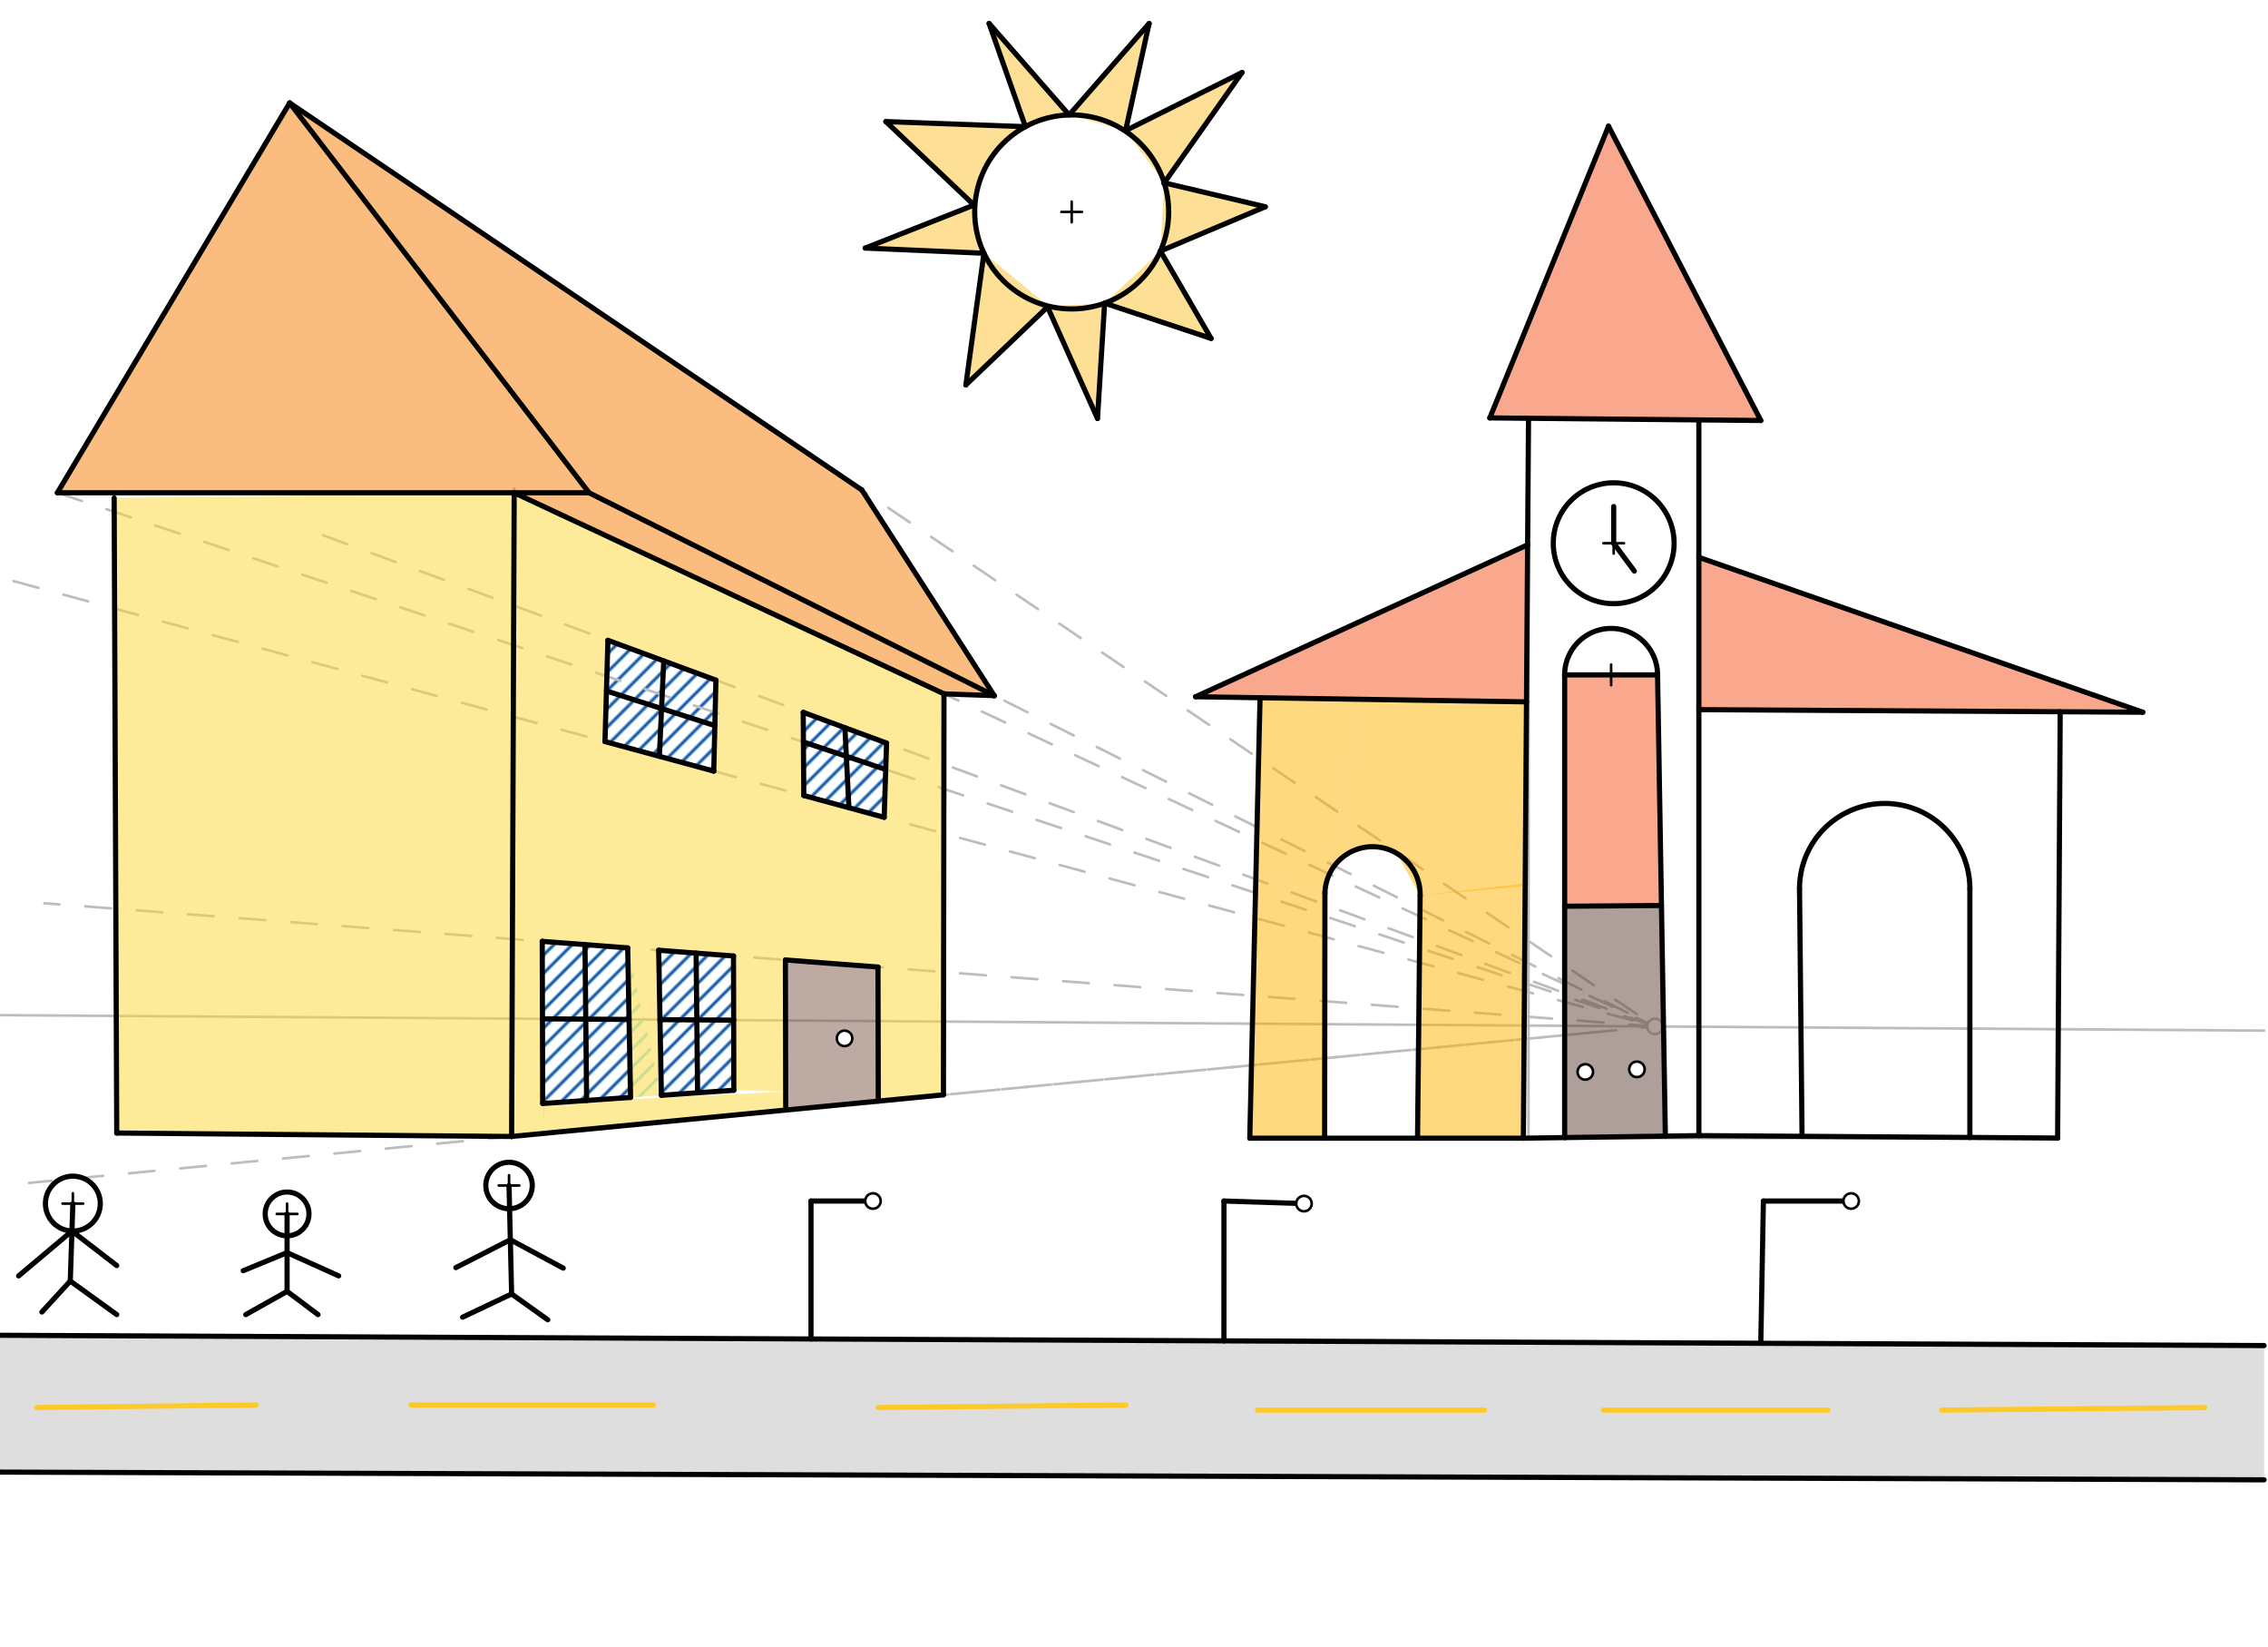 <svg xmlns="http://www.w3.org/2000/svg" class="svg--1it" height="100%" preserveAspectRatio="xMidYMid meet" viewBox="0 0 878.74 637.795" width="100%"><defs><marker id="marker-arrow" markerHeight="16" markerUnits="userSpaceOnUse" markerWidth="24" orient="auto-start-reverse" refX="24" refY="4" viewBox="0 0 24 8"><path d="M 0 0 L 24 4 L 0 8 z" stroke="inherit"></path></marker></defs><g class="aux-layer--1FB"><g class="element--2qn"><defs><pattern height="5" id="fill_212_dgz68x__pattern-stripes" patternTransform="rotate(-45)" patternUnits="userSpaceOnUse" width="5"><rect fill="#80DEEA" height="1" transform="translate(0,0)" width="5"></rect></pattern></defs><g fill="url(#fill_212_dgz68x__pattern-stripes)"><path d="M 235.542 248.027 L 277.385 263.454 L 276.552 298.684 L 234.399 287.25 L 235.542 248.027 Z" stroke="none"></path></g></g><g class="element--2qn"><defs><pattern height="5" id="fill_217_9fjxk__pattern-stripes" patternTransform="rotate(-45)" patternUnits="userSpaceOnUse" width="5"><rect fill="#80DEEA" height="1" transform="translate(0,0)" width="5"></rect></pattern></defs><g fill="url(#fill_217_9fjxk__pattern-stripes)"><path d="M 311.211 275.926 L 343.508 287.833 L 342.577 316.593 L 311.427 308.144 L 311.211 275.926 Z" stroke="none"></path></g></g><g class="element--2qn"><defs><pattern height="5" id="fill_222_e5q0ls__pattern-stripes" patternTransform="rotate(-45)" patternUnits="userSpaceOnUse" width="5"><rect fill="#80DEEA" height="1" transform="translate(0,0)" width="5"></rect></pattern></defs><g fill="url(#fill_222_e5q0ls__pattern-stripes)"><path d="M 210.094 364.629 L 243.206 367.161 L 256.254 424.262 L 210.267 427.445 L 210.094 364.629 Z" stroke="none"></path></g></g><g class="element--2qn"><defs><pattern height="5" id="fill_227_12l9jj__pattern-stripes" patternTransform="rotate(-45)" patternUnits="userSpaceOnUse" width="5"><rect fill="#80DEEA" height="1" transform="translate(0,0)" width="5"></rect></pattern></defs><g fill="url(#fill_227_12l9jj__pattern-stripes)"><path d="M 255.213 368.079 L 284.196 370.295 L 284.328 422.312 L 256.254 424.262 L 255.213 368.079 Z" stroke="none"></path></g></g><g class="element--2qn"><defs><pattern height="5" id="fill_256_81d6og__pattern-stripes" patternTransform="rotate(-45)" patternUnits="userSpaceOnUse" width="5"><rect fill="#0D47A1" height="1" transform="translate(0,0)" width="5"></rect></pattern></defs><g fill="url(#fill_256_81d6og__pattern-stripes)"><path d="M 235.542 248.027 L 277.385 263.454 L 276.552 298.684 L 234.399 287.25 L 235.542 248.027 Z" stroke="none"></path></g></g><g class="element--2qn"><defs><pattern height="5" id="fill_261_49m741__pattern-stripes" patternTransform="rotate(-45)" patternUnits="userSpaceOnUse" width="5"><rect fill="#0D47A1" height="1" transform="translate(0,0)" width="5"></rect></pattern></defs><g fill="url(#fill_261_49m741__pattern-stripes)"><path d="M 311.211 275.926 L 343.508 287.833 L 342.577 316.593 L 311.427 308.144 L 311.211 275.926 Z" stroke="none"></path></g></g><g class="element--2qn"><defs><pattern height="5" id="fill_266_br4zhv__pattern-stripes" patternTransform="rotate(-45)" patternUnits="userSpaceOnUse" width="5"><rect fill="#0D47A1" height="1" transform="translate(0,0)" width="5"></rect></pattern></defs><g fill="url(#fill_266_br4zhv__pattern-stripes)"><path d="M 210.094 364.629 L 243.206 367.161 L 244.312 425.087 L 210.267 427.445 L 210.094 364.629 Z" stroke="none"></path></g></g><g class="element--2qn"><defs><pattern height="5" id="fill_271_tlnh7__pattern-stripes" patternTransform="rotate(-45)" patternUnits="userSpaceOnUse" width="5"><rect fill="#0D47A1" height="1" transform="translate(0,0)" width="5"></rect></pattern></defs><g fill="url(#fill_271_tlnh7__pattern-stripes)"><path d="M 255.213 368.079 L 284.196 370.295 L 284.328 422.312 L 256.254 424.262 L 255.213 368.079 Z" stroke="none"></path></g></g><g class="element--2qn"><line stroke="#BDBDBD" stroke-dasharray="none" stroke-linecap="round" stroke-width="1" x1="0.228" x2="877.228" y1="393.213" y2="399.213"></line></g><g class="element--2qn"><line stroke="#BDBDBD" stroke-dasharray="none" stroke-linecap="round" stroke-width="1" x1="44.228" x2="45.228" y1="192.879" y2="438.879"></line></g><g class="element--2qn"><line stroke="#BDBDBD" stroke-dasharray="none" stroke-linecap="round" stroke-width="1" x1="45.228" x2="198.228" y1="438.879" y2="440.213"></line></g><g class="element--2qn"><line stroke="#BDBDBD" stroke-dasharray="none" stroke-linecap="round" stroke-width="1" x1="198.228" x2="199.228" y1="440.213" y2="189.213"></line></g><g class="element--2qn"><line stroke="#BDBDBD" stroke-dasharray="none" stroke-linecap="round" stroke-width="1" x1="22.228" x2="228.228" y1="190.879" y2="190.879"></line></g><g class="element--2qn"><line stroke="#BDBDBD" stroke-dasharray="none" stroke-linecap="round" stroke-width="1" x1="22.228" x2="112.228" y1="190.879" y2="39.879"></line></g><g class="element--2qn"><line stroke="#BDBDBD" stroke-dasharray="none" stroke-linecap="round" stroke-width="1" x1="112.228" x2="228.228" y1="39.879" y2="190.879"></line></g><g class="element--2qn"><line stroke="#BDBDBD" stroke-dasharray="none" stroke-linecap="round" stroke-width="1" x1="592.228" x2="592.228" y1="162.188" y2="440.089"></line></g><g class="element--2qn"><line stroke="#BDBDBD" stroke-dasharray="none" stroke-linecap="round" stroke-width="1" x1="577.228" x2="682.228" y1="161.879" y2="162.879"></line></g><g class="element--2qn"><line stroke="#BDBDBD" stroke-dasharray="none" stroke-linecap="round" stroke-width="1" x1="577.228" x2="623.228" y1="161.879" y2="48.879"></line></g><g class="element--2qn"><line stroke="#BDBDBD" stroke-dasharray="none" stroke-linecap="round" stroke-width="1" x1="623.228" x2="682.228" y1="48.879" y2="162.879"></line></g><g class="element--2qn"><line stroke="#BDBDBD" stroke-dasharray="none" stroke-linecap="round" stroke-width="1" x1="658.221" x2="658.228" y1="162.651" y2="439.879"></line></g><g class="element--2qn"><line stroke="#BDBDBD" stroke-dasharray="none" stroke-linecap="round" stroke-width="1" x1="658.224" x2="830.228" y1="274.879" y2="275.879"></line></g><g class="element--2qn"><line stroke="#BDBDBD" stroke-dasharray="none" stroke-linecap="round" stroke-width="1" x1="658.222" x2="830.228" y1="215.879" y2="275.879"></line></g><g class="element--2qn"><line stroke="#BDBDBD" stroke-dasharray="none" stroke-linecap="round" stroke-width="1" x1="592.228" x2="463.228" y1="210.879" y2="269.879"></line></g><g class="element--2qn"><line stroke="#BDBDBD" stroke-dasharray="none" stroke-linecap="round" stroke-width="1" x1="463.228" x2="592.228" y1="269.879" y2="271.879"></line></g><g class="element--2qn"><line stroke="#BDBDBD" stroke-dasharray="none" stroke-linecap="round" stroke-width="1" x1="488.206" x2="484.228" y1="270.267" y2="440.879"></line></g><g class="element--2qn"><line stroke="#BDBDBD" stroke-dasharray="none" stroke-linecap="round" stroke-width="1" x1="798.229" x2="797.228" y1="275.693" y2="440.879"></line></g><g class="element--2qn"><line stroke="#BDBDBD" stroke-dasharray="none" stroke-linecap="round" stroke-width="1" x1="484.228" x2="797.228" y1="440.879" y2="440.879"></line></g><g class="element--2qn"><line stroke="#BDBDBD" stroke-dasharray="10" stroke-linecap="round" stroke-width="1" x1="228.228" x2="641.218" y1="190.879" y2="397.598"></line></g><g class="element--2qn"><line stroke="#BDBDBD" stroke-dasharray="10" stroke-linecap="round" stroke-width="1" x1="199.221" x2="641.218" y1="190.879" y2="397.598"></line></g><g class="element--2qn"><line stroke="#BDBDBD" stroke-dasharray="10" stroke-linecap="round" stroke-width="1" x1="112.228" x2="641.218" y1="39.879" y2="397.598"></line></g><g class="element--2qn"><line stroke="#BDBDBD" stroke-dasharray="10" stroke-linecap="round" stroke-width="1" x1="198.228" x2="641.218" y1="440.213" y2="397.598"></line></g><g class="element--2qn"><line stroke="#BDBDBD" stroke-dasharray="10" stroke-linecap="round" stroke-width="1" x1="22.228" x2="641.218" y1="190.879" y2="397.598"></line></g><g class="element--2qn"><line stroke="#BDBDBD" stroke-dasharray="none" stroke-linecap="round" stroke-width="1" x1="365.75" x2="385.267" y1="268.764" y2="269.543"></line></g><g class="element--2qn"><line stroke="#BDBDBD" stroke-dasharray="none" stroke-linecap="round" stroke-width="1" x1="385.267" x2="333.512" y1="269.543" y2="189.152"></line></g><g class="element--2qn"><line stroke="#BDBDBD" stroke-dasharray="none" stroke-linecap="round" stroke-width="1" x1="365.75" x2="365.54" y1="268.764" y2="424.087"></line></g><g class="element--2qn"><line stroke="#BDBDBD" stroke-dasharray="none" stroke-linecap="round" stroke-width="1" x1="198.228" x2="365.54" y1="440.213" y2="424.087"></line></g><g class="element--2qn"><line stroke="#BDBDBD" stroke-dasharray="none" stroke-linecap="round" stroke-width="1" x1="228.228" x2="385.267" y1="190.879" y2="269.543"></line></g><g class="element--2qn"><line stroke="#BDBDBD" stroke-dasharray="none" stroke-linecap="round" stroke-width="1" x1="199.221" x2="365.75" y1="190.879" y2="268.764"></line></g><g class="element--2qn"><line stroke="#BDBDBD" stroke-dasharray="none" stroke-linecap="round" stroke-width="1" x1="112.228" x2="333.929" y1="39.879" y2="189.8"></line></g><g class="element--2qn"><line stroke="#BDBDBD" stroke-dasharray="10" stroke-linecap="round" stroke-width="1" x1="5.228" x2="641.218" y1="225.089" y2="397.598"></line></g><g class="element--2qn"><line stroke="#BDBDBD" stroke-dasharray="10" stroke-linecap="round" stroke-width="1" x1="617.316" x2="11.228" y1="399.898" y2="458.213"></line></g><g class="element--2qn"><line stroke="#BDBDBD" stroke-dasharray="10" stroke-linecap="round" stroke-width="1" x1="641.218" x2="17.228" y1="397.598" y2="349.879"></line></g><g class="element--2qn"><line stroke="#BDBDBD" stroke-dasharray="none" stroke-linecap="round" stroke-width="1" x1="340.175" x2="340.29" y1="374.576" y2="426.515"></line></g><g class="element--2qn"><line stroke="#BDBDBD" stroke-dasharray="none" stroke-linecap="round" stroke-width="1" x1="340.175" x2="304.308" y1="374.576" y2="371.833"></line></g><g class="element--2qn"><line stroke="#BDBDBD" stroke-dasharray="none" stroke-linecap="round" stroke-width="1" x1="304.308" x2="304.43" y1="371.833" y2="429.959"></line></g><g class="element--2qn"><line stroke="#BDBDBD" stroke-dasharray="none" stroke-linecap="round" stroke-width="1" x1="255.213" x2="284.196" y1="368.079" y2="370.295"></line></g><g class="element--2qn"><line stroke="#BDBDBD" stroke-dasharray="none" stroke-linecap="round" stroke-width="1" x1="255.213" x2="256.254" y1="368.079" y2="424.262"></line></g><g class="element--2qn"><line stroke="#BDBDBD" stroke-dasharray="none" stroke-linecap="round" stroke-width="1" x1="284.196" x2="284.328" y1="370.295" y2="422.312"></line></g><g class="element--2qn"><line stroke="#BDBDBD" stroke-dasharray="none" stroke-linecap="round" stroke-width="1" x1="256.254" x2="284.328" y1="424.262" y2="422.312"></line></g><g class="element--2qn"><line stroke="#BDBDBD" stroke-dasharray="none" stroke-linecap="round" stroke-width="1" x1="210.094" x2="243.206" y1="364.629" y2="367.161"></line></g><g class="element--2qn"><line stroke="#BDBDBD" stroke-dasharray="none" stroke-linecap="round" stroke-width="1" x1="210.094" x2="210.267" y1="364.629" y2="427.445"></line></g><g class="element--2qn"><line stroke="#BDBDBD" stroke-dasharray="none" stroke-linecap="round" stroke-width="1" x1="243.206" x2="244.312" y1="367.161" y2="425.087"></line></g><g class="element--2qn"><line stroke="#BDBDBD" stroke-dasharray="none" stroke-linecap="round" stroke-width="1" x1="210.267" x2="244.312" y1="427.445" y2="425.087"></line></g><g class="element--2qn"><line stroke="#BDBDBD" stroke-dasharray="10" stroke-linecap="round" stroke-width="1" x1="641.218" x2="121.228" y1="397.598" y2="205.879"></line></g><g class="element--2qn"><line stroke="#BDBDBD" stroke-dasharray="none" stroke-linecap="round" stroke-width="1" x1="311.211" x2="311.428" y1="275.926" y2="308.197"></line></g><g class="element--2qn"><line stroke="#BDBDBD" stroke-dasharray="none" stroke-linecap="round" stroke-width="1" x1="311.211" x2="343.508" y1="275.926" y2="287.833"></line></g><g class="element--2qn"><line stroke="#BDBDBD" stroke-dasharray="none" stroke-linecap="round" stroke-width="1" x1="343.508" x2="342.575" y1="287.833" y2="316.662"></line></g><g class="element--2qn"><line stroke="#BDBDBD" stroke-dasharray="none" stroke-linecap="round" stroke-width="1" x1="311.427" x2="342.577" y1="308.144" y2="316.593"></line></g><g class="element--2qn"><line stroke="#BDBDBD" stroke-dasharray="none" stroke-linecap="round" stroke-width="1" x1="235.542" x2="277.385" y1="248.027" y2="263.454"></line></g><g class="element--2qn"><line stroke="#BDBDBD" stroke-dasharray="none" stroke-linecap="round" stroke-width="1" x1="235.542" x2="234.398" y1="248.027" y2="287.285"></line></g><g class="element--2qn"><line stroke="#BDBDBD" stroke-dasharray="none" stroke-linecap="round" stroke-width="1" x1="277.385" x2="276.551" y1="263.454" y2="298.753"></line></g><g class="element--2qn"><line stroke="#BDBDBD" stroke-dasharray="none" stroke-linecap="round" stroke-width="1" x1="234.399" x2="276.552" y1="287.25" y2="298.684"></line></g><g class="element--2qn"><circle cx="641.218" cy="397.598" r="3" stroke="#BDBDBD" stroke-width="1" fill="#ffffff"></circle>}</g></g><g class="main-layer--3Vd"><g class="element--2qn"><g fill="#BDBDBD" opacity="0.5"><path d="M -1.772 517.213 L 877.228 521.213 L 877.228 573.213 L -1.772 570.213 L -1.772 517.213 Z" stroke="none"></path></g></g><g class="element--2qn"><g fill="#F57C00" opacity="0.5"><path d="M 22.228 190.879 L 112.228 39.879 L 228.228 190.879 L 22.228 190.879 Z" stroke="none"></path></g></g><g class="element--2qn"><g fill="#F57C00" opacity="0.5"><path d="M 112.228 39.879 L 333.929 189.8 L 385.212 269.456 L 228.228 190.879 L 112.228 39.879 Z" stroke="none"></path></g></g><g class="element--2qn"><g fill="#F57C00" opacity="0.5"><path d="M 228.228 190.879 L 385.212 269.456 L 365.75 268.764 L 199.221 190.879 L 228.228 190.879 Z" stroke="none"></path></g></g><g class="element--2qn"><g fill="#FDD835" opacity="0.5"><path d="M 44.228 192.879 L 199.221 190.879 L 198.228 440.213 L 45.254 438.88 L 44.228 192.879 Z" stroke="none"></path></g></g><g class="element--2qn"><g fill="#FDD835" opacity="0.5"><path d="M 199.221 190.879 L 365.75 268.764 L 365.713 296.02 L 199.047 234.571 L 199.221 190.879 Z" stroke="none"></path></g></g><g class="element--2qn"><g fill="#FDD835" opacity="0.5"><path d="M 199.047 234.571 L 198.533 363.744 L 243.206 367.161 L 234.399 287.25 L 235.542 248.027 L 199.047 234.571 Z" stroke="none"></path></g></g><g class="element--2qn"><g fill="#FDD835" opacity="0.5"><path d="M 234.399 287.25 L 342.577 316.593 L 340.175 374.576 L 243.206 367.161 L 234.399 287.25 Z" stroke="none"></path></g></g><g class="element--2qn"><g fill="#FDD835" opacity="0.5"><path d="M 277.385 263.454 L 276.552 298.684 L 311.427 308.144 L 311.211 275.926 L 277.385 263.454 Z" stroke="none"></path></g></g><g class="element--2qn"><g fill="#FDD835" opacity="0.5"><path d="M 343.508 287.833 L 365.713 296.02 L 365.677 322.859 L 342.577 316.593 L 343.508 287.833 Z" stroke="none"></path></g></g><g class="element--2qn"><g fill="#FDD835" opacity="0.5"><path d="M 342.577 316.593 L 365.677 322.859 L 365.604 376.521 L 340.175 374.576 L 342.577 316.593 Z" stroke="none"></path></g></g><g class="element--2qn"><g fill="#FDD835" opacity="0.5"><path d="M 198.533 363.744 L 210.094 364.629 L 211.013 438.981 L 211.013 438.981 L 198.228 440.213 L 198.533 363.744 Z" stroke="none"></path></g></g><g class="element--2qn"><g fill="#FDD835" opacity="0.5"><path d="M 210.267 427.445 L 304.415 422.813 L 304.415 422.813 L 304.43 429.959 L 211.108 438.971 L 210.267 427.445 Z" stroke="none"></path></g></g><g class="element--2qn"><g fill="#FDD835" opacity="0.5"><path d="M 243.206 367.161 L 255.213 368.079 L 256.254 424.262 L 244.312 425.087 L 243.206 367.161 Z" stroke="none"></path></g></g><g class="element--2qn"><g fill="#FDD835" opacity="0.5"><path d="M 284.196 370.295 L 304.308 371.833 L 304.415 422.813 L 284.328 422.312 L 284.196 370.295 Z" stroke="none"></path></g></g><g class="element--2qn"><g fill="#FDD835" opacity="0.5"><path d="M 340.175 374.576 L 340.29 426.515 L 365.54 424.087 L 365.604 376.521 L 340.175 374.576 Z" stroke="none"></path></g></g><g class="element--2qn"><g fill="#795548" opacity="0.5"><path d="M 304.308 371.833 L 340.175 374.576 L 340.29 426.515 L 304.43 429.959 L 304.308 371.833 Z" stroke="none"></path></g></g><g class="element--2qn"><g fill="#FFC107" opacity="0.5"><path d="M 550.228 346.879 L 569.228 344.213 L 550.228 346.879 Z" stroke="none"></path></g></g><g class="element--2qn"><g fill="#F4511E" opacity="0.5"><path d="M 463.228 269.879 L 591.877 211.04 L 591.441 271.867 L 463.228 269.879 Z" stroke="none"></path></g></g><g class="element--2qn"><g fill="#F4511E" opacity="0.5"><path d="M 658.222 215.879 L 830.228 275.879 L 658.224 274.879 L 658.222 215.879 Z" stroke="none"></path></g></g><g class="element--2qn"><g fill="#F4511E" opacity="0.5"><path d="M 623.228 48.879 L 577.228 161.879 L 682.228 162.879 L 623.228 48.879 Z" stroke="none"></path></g></g><g class="element--2qn"><g fill="#F4511E" opacity="0.5"><path d="M 606.228 261.422 L 642.218 260.813 L 643.74 350.746 L 606.23 351.033 L 606.228 261.422 Z" stroke="none"></path></g></g><g class="element--2qn"><g fill="#FBC02D" opacity="0.5"><path d="M 343.228 47.089 L 397.3 49.065 L 397.3 49.065 L 397.3 49.065 A 37.577 37.577 0 0 0 377.744 79.451 L 343.228 47.089 Z" stroke="none"></path></g></g><g class="element--2qn"><g fill="#FBC02D" opacity="0.5"><path d="M 335.228 96.089 L 377.384 79.426 L 381.228 98.089 L 335.228 96.089 Z" stroke="none"></path></g></g><g class="element--2qn"><g fill="#FBC02D" opacity="0.5"><path d="M 381.228 98.089 L 406.209 118.567 L 374.228 149.089 L 381.228 98.089 Z" stroke="none"></path></g></g><g class="element--2qn"><g fill="#FBC02D" opacity="0.5"><path d="M 406.209 118.567 L 427.991 117.432 L 425.228 162.089 L 406.209 118.567 Z" stroke="none"></path></g></g><g class="element--2qn"><g fill="#FBC02D" opacity="0.5"><path d="M 427.991 117.432 L 469.228 131.089 L 449.607 97.256 L 427.991 117.432 Z" stroke="none"></path></g></g><g class="element--2qn"><g fill="#FBC02D" opacity="0.5"><path d="M 451.076 70.822 L 490.228 80.089 L 449.607 97.256 L 451.076 70.822 Z" stroke="none"></path></g></g><g class="element--2qn"><g fill="#FBC02D" opacity="0.5"><path d="M 436.123 50.59 L 481.228 28.089 L 451.076 70.822 L 436.123 50.59 Z" stroke="none"></path></g></g><g class="element--2qn"><g fill="#FBC02D" opacity="0.5"><path d="M 414.239 44.525 L 445.228 9.089 L 436.123 50.59 L 414.239 44.525 Z" stroke="none"></path></g></g><g class="element--2qn"><g fill="#FBC02D" opacity="0.5"><path d="M 397.3 49.065 L 383.228 9.089 L 414.239 44.525 L 383.228 9.089 L 397.3 49.065 Z" stroke="none"></path></g></g><g class="element--2qn"><g fill="#FBC02D" opacity="0.5"><path d="M 397.3 49.065 L 383.228 9.089 L 414.239 44.525 L 397.3 49.065 Z" stroke="none"></path></g></g><g class="element--2qn"><g fill="#5D4037" opacity="0.5"><path d="M 606.231 440.644 L 606.23 351.033 L 643.74 350.746 L 645.252 440.07 L 606.231 440.644 Z" stroke="none"></path></g></g><g class="element--2qn"><g fill="#FFB300" opacity="0.5"><path d="M 484.228 440.879 L 513.228 440.879 L 513.347 345.957 L 486.567 340.579 L 484.228 440.879 Z" stroke="none"></path></g></g><g class="element--2qn"><g fill="#FFB300" opacity="0.5"><path d="M 486.567 340.579 L 488.206 270.267 L 527.334 270.873 L 513.347 345.957 L 486.567 340.579 Z" stroke="none"></path></g></g><g class="element--2qn"><g fill="#FFB300" opacity="0.5"><path d="M 527.334 270.873 L 591.441 271.867 L 590.929 343.218 L 550.228 346.879 L 540.629 329.577 L 540.362 330.086 L 540.362 330.086 A 18.446 18.446 0 0 0 513.347 345.957 L 527.334 270.873 Z" stroke="none"></path></g></g><g class="element--2qn"><g fill="#FFB300" opacity="0.5"><path d="M 550.228 346.879 L 590.936 342.225 L 590.228 440.879 L 549.228 440.879 L 550.228 346.879 Z" stroke="none"></path></g></g><g class="element--2qn"><line stroke="#000000" stroke-dasharray="none" stroke-linecap="round" stroke-width="2" x1="112.228" x2="333.929" y1="39.879" y2="189.8"></line></g><g class="element--2qn"><line stroke="#000000" stroke-dasharray="none" stroke-linecap="round" stroke-width="2" x1="333.929" x2="385.267" y1="189.8" y2="269.543"></line></g><g class="element--2qn"><line stroke="#000000" stroke-dasharray="none" stroke-linecap="round" stroke-width="2" x1="228.228" x2="385.212" y1="190.879" y2="269.456"></line></g><g class="element--2qn"><line stroke="#000000" stroke-dasharray="none" stroke-linecap="round" stroke-width="2" x1="199.221" x2="365.75" y1="190.879" y2="268.764"></line></g><g class="element--2qn"><line stroke="#000000" stroke-dasharray="none" stroke-linecap="round" stroke-width="2" x1="199.221" x2="228.228" y1="190.879" y2="190.879"></line></g><g class="element--2qn"><line stroke="#000000" stroke-dasharray="none" stroke-linecap="round" stroke-width="2" x1="365.75" x2="385.212" y1="268.764" y2="269.456"></line></g><g class="element--2qn"><line stroke="#000000" stroke-dasharray="none" stroke-linecap="round" stroke-width="2" x1="365.75" x2="365.54" y1="268.764" y2="424.087"></line></g><g class="element--2qn"><line stroke="#000000" stroke-dasharray="none" stroke-linecap="round" stroke-width="2" x1="365.54" x2="198.228" y1="424.087" y2="440.213"></line></g><g class="element--2qn"><line stroke="#000000" stroke-dasharray="none" stroke-linecap="round" stroke-width="2" x1="198.228" x2="199.221" y1="440.213" y2="190.879"></line></g><g class="element--2qn"><line stroke="#000000" stroke-dasharray="none" stroke-linecap="round" stroke-width="2" x1="112.228" x2="228.228" y1="39.879" y2="190.879"></line></g><g class="element--2qn"><line stroke="#000000" stroke-dasharray="none" stroke-linecap="round" stroke-width="2" x1="22.228" x2="199.221" y1="190.879" y2="190.879"></line></g><g class="element--2qn"><line stroke="#000000" stroke-dasharray="none" stroke-linecap="round" stroke-width="2" x1="22.228" x2="112.228" y1="190.879" y2="39.879"></line></g><g class="element--2qn"><line stroke="#000000" stroke-dasharray="none" stroke-linecap="round" stroke-width="2" x1="44.228" x2="45.228" y1="192.879" y2="438.879"></line></g><g class="element--2qn"><line stroke="#000000" stroke-dasharray="none" stroke-linecap="round" stroke-width="2" x1="45.228" x2="198.228" y1="438.879" y2="440.213"></line></g><g class="element--2qn"><line stroke="#000000" stroke-dasharray="none" stroke-linecap="round" stroke-width="2" x1="210.094" x2="243.206" y1="364.629" y2="367.161"></line></g><g class="element--2qn"><line stroke="#000000" stroke-dasharray="none" stroke-linecap="round" stroke-width="2" x1="243.206" x2="244.312" y1="367.161" y2="425.087"></line></g><g class="element--2qn"><line stroke="#000000" stroke-dasharray="none" stroke-linecap="round" stroke-width="2" x1="244.312" x2="210.267" y1="425.087" y2="427.445"></line></g><g class="element--2qn"><line stroke="#000000" stroke-dasharray="none" stroke-linecap="round" stroke-width="2" x1="210.267" x2="210.094" y1="427.445" y2="364.629"></line></g><g class="element--2qn"><line stroke="#000000" stroke-dasharray="none" stroke-linecap="round" stroke-width="2" x1="255.213" x2="284.196" y1="368.079" y2="370.295"></line></g><g class="element--2qn"><line stroke="#000000" stroke-dasharray="none" stroke-linecap="round" stroke-width="2" x1="284.196" x2="284.328" y1="370.295" y2="422.312"></line></g><g class="element--2qn"><line stroke="#000000" stroke-dasharray="none" stroke-linecap="round" stroke-width="2" x1="284.328" x2="256.254" y1="422.312" y2="424.262"></line></g><g class="element--2qn"><line stroke="#000000" stroke-dasharray="none" stroke-linecap="round" stroke-width="2" x1="256.254" x2="255.213" y1="424.262" y2="368.079"></line></g><g class="element--2qn"><line stroke="#000000" stroke-dasharray="none" stroke-linecap="round" stroke-width="2" x1="304.308" x2="340.175" y1="371.833" y2="374.576"></line></g><g class="element--2qn"><line stroke="#000000" stroke-dasharray="none" stroke-linecap="round" stroke-width="2" x1="340.175" x2="340.29" y1="374.576" y2="426.515"></line></g><g class="element--2qn"><line stroke="#000000" stroke-dasharray="none" stroke-linecap="round" stroke-width="2" x1="304.308" x2="304.43" y1="371.833" y2="429.959"></line></g><g class="element--2qn"><line stroke="#000000" stroke-dasharray="none" stroke-linecap="round" stroke-width="2" x1="235.542" x2="277.385" y1="248.027" y2="263.454"></line></g><g class="element--2qn"><line stroke="#000000" stroke-dasharray="none" stroke-linecap="round" stroke-width="2" x1="277.385" x2="276.552" y1="263.454" y2="298.684"></line></g><g class="element--2qn"><line stroke="#000000" stroke-dasharray="none" stroke-linecap="round" stroke-width="2" x1="276.552" x2="234.399" y1="298.684" y2="287.25"></line></g><g class="element--2qn"><line stroke="#000000" stroke-dasharray="none" stroke-linecap="round" stroke-width="2" x1="234.399" x2="235.542" y1="287.25" y2="248.027"></line></g><g class="element--2qn"><line stroke="#000000" stroke-dasharray="none" stroke-linecap="round" stroke-width="2" x1="311.211" x2="343.508" y1="275.926" y2="287.833"></line></g><g class="element--2qn"><line stroke="#000000" stroke-dasharray="none" stroke-linecap="round" stroke-width="2" x1="343.508" x2="342.577" y1="287.833" y2="316.593"></line></g><g class="element--2qn"><line stroke="#000000" stroke-dasharray="none" stroke-linecap="round" stroke-width="2" x1="342.577" x2="311.427" y1="316.593" y2="308.144"></line></g><g class="element--2qn"><line stroke="#000000" stroke-dasharray="none" stroke-linecap="round" stroke-width="2" x1="311.427" x2="311.211" y1="308.144" y2="275.926"></line></g><g class="element--2qn"><line stroke="#000000" stroke-dasharray="none" stroke-linecap="round" stroke-width="2" x1="623.228" x2="577.228" y1="48.879" y2="161.879"></line></g><g class="element--2qn"><line stroke="#000000" stroke-dasharray="none" stroke-linecap="round" stroke-width="2" x1="577.228" x2="682.228" y1="161.879" y2="162.879"></line></g><g class="element--2qn"><line stroke="#000000" stroke-dasharray="none" stroke-linecap="round" stroke-width="2" x1="682.228" x2="623.228" y1="162.879" y2="48.879"></line></g><g class="element--2qn"><line stroke="#000000" stroke-dasharray="none" stroke-linecap="round" stroke-width="2" x1="592.228" x2="590.228" y1="162.188" y2="440.879"></line></g><g class="element--2qn"><line stroke="#000000" stroke-dasharray="none" stroke-linecap="round" stroke-width="2" x1="590.228" x2="658.228" y1="440.879" y2="439.879"></line></g><g class="element--2qn"><line stroke="#000000" stroke-dasharray="none" stroke-linecap="round" stroke-width="2" x1="658.228" x2="658.221" y1="439.879" y2="162.651"></line></g><g class="element--2qn"><line stroke="#000000" stroke-dasharray="none" stroke-linecap="round" stroke-width="2" x1="591.877" x2="463.228" y1="211.04" y2="269.879"></line></g><g class="element--2qn"><line stroke="#000000" stroke-dasharray="none" stroke-linecap="round" stroke-width="2" x1="463.228" x2="591.441" y1="269.879" y2="271.867"></line></g><g class="element--2qn"><line stroke="#000000" stroke-dasharray="none" stroke-linecap="round" stroke-width="2" x1="488.206" x2="484.228" y1="270.267" y2="440.879"></line></g><g class="element--2qn"><line stroke="#000000" stroke-dasharray="none" stroke-linecap="round" stroke-width="2" x1="484.228" x2="590.228" y1="440.879" y2="440.879"></line></g><g class="element--2qn"><line stroke="#000000" stroke-dasharray="none" stroke-linecap="round" stroke-width="2" x1="658.224" x2="830.228" y1="274.879" y2="275.879"></line></g><g class="element--2qn"><line stroke="#000000" stroke-dasharray="none" stroke-linecap="round" stroke-width="2" x1="658.222" x2="830.228" y1="215.879" y2="275.879"></line></g><g class="element--2qn"><line stroke="#000000" stroke-dasharray="none" stroke-linecap="round" stroke-width="2" x1="798.229" x2="797.228" y1="275.693" y2="440.879"></line></g><g class="element--2qn"><line stroke="#000000" stroke-dasharray="none" stroke-linecap="round" stroke-width="2" x1="797.228" x2="658.228" y1="440.819" y2="439.879"></line></g><g class="element--2qn"><g class="center--1s5"><line x1="621.228" y1="210.422" x2="629.228" y2="210.422" stroke="#000000" stroke-width="1" stroke-linecap="round"></line><line x1="625.228" y1="206.422" x2="625.228" y2="214.422" stroke="#000000" stroke-width="1" stroke-linecap="round"></line><circle class="hit--230" cx="625.228" cy="210.422" r="4" stroke="none" fill="transparent"></circle></g><circle cx="625.228" cy="210.422" fill="none" r="23.409" stroke="#000000" stroke-dasharray="none" stroke-width="2"></circle></g><g class="element--2qn"><line stroke="#000000" stroke-dasharray="none" stroke-linecap="round" stroke-width="2" x1="606.228" x2="606.231" y1="261.422" y2="440.644"></line></g><g class="element--2qn"><line stroke="#000000" stroke-dasharray="none" stroke-linecap="round" stroke-width="2" x1="606.228" x2="642.228" y1="261.422" y2="261.422"></line></g><g class="element--2qn"><line stroke="#000000" stroke-dasharray="none" stroke-linecap="round" stroke-width="2" x1="642.228" x2="645.252" y1="261.422" y2="440.07"></line></g><g class="element--2qn"><g class="center--1s5"><line x1="620.228" y1="261.422" x2="628.228" y2="261.422" stroke="#000000" stroke-width="1" stroke-linecap="round"></line><line x1="624.228" y1="257.422" x2="624.228" y2="265.422" stroke="#000000" stroke-width="1" stroke-linecap="round"></line><circle class="hit--230" cx="624.228" cy="261.422" r="4" stroke="none" fill="transparent"></circle></g><circle cx="624.228" cy="261.422" fill="none" r="861.123" stroke="#000000" stroke-dasharray="none" stroke-width="2"></circle></g><g class="element--2qn"><path d="M 642.228 261.422 A 18 18 0 0 0 606.228 261.422" fill="none" stroke="#000000" stroke-dasharray="none" stroke-linecap="round" stroke-width="2"></path></g><g class="element--2qn"><line stroke="#000000" stroke-dasharray="none" stroke-linecap="round" stroke-width="2" x1="606.23" x2="643.74" y1="351.033" y2="350.746"></line></g><g class="element--2qn"><g class="center--1s5"><line x1="411.228" y1="82.089" x2="419.228" y2="82.089" stroke="#000000" stroke-width="1" stroke-linecap="round"></line><line x1="415.228" y1="78.089" x2="415.228" y2="86.089" stroke="#000000" stroke-width="1" stroke-linecap="round"></line><circle class="hit--230" cx="415.228" cy="82.089" r="4" stroke="none" fill="transparent"></circle></g><circle cx="415.228" cy="82.089" fill="none" r="37.577" stroke="#000000" stroke-dasharray="none" stroke-width="2"></circle></g><g class="element--2qn"><line stroke="#000000" stroke-dasharray="none" stroke-linecap="round" stroke-width="2" x1="397.3" x2="383.228" y1="49.065" y2="9.089"></line></g><g class="element--2qn"><line stroke="#000000" stroke-dasharray="none" stroke-linecap="round" stroke-width="2" x1="383.228" x2="414.15" y1="9.089" y2="44.423"></line></g><g class="element--2qn"><line stroke="#000000" stroke-dasharray="none" stroke-linecap="round" stroke-width="2" x1="414.239" x2="445.228" y1="44.525" y2="9.089"></line></g><g class="element--2qn"><line stroke="#000000" stroke-dasharray="none" stroke-linecap="round" stroke-width="2" x1="445.228" x2="436.123" y1="9.089" y2="50.59"></line></g><g class="element--2qn"><line stroke="#000000" stroke-dasharray="none" stroke-linecap="round" stroke-width="2" x1="436.123" x2="481.228" y1="50.59" y2="28.089"></line></g><g class="element--2qn"><line stroke="#000000" stroke-dasharray="none" stroke-linecap="round" stroke-width="2" x1="481.228" x2="450.922" y1="28.089" y2="71.04"></line></g><g class="element--2qn"><line stroke="#000000" stroke-dasharray="none" stroke-linecap="round" stroke-width="2" x1="451.076" x2="490.228" y1="70.822" y2="80.089"></line></g><g class="element--2qn"><line stroke="#000000" stroke-dasharray="none" stroke-linecap="round" stroke-width="2" x1="490.228" x2="449.468" y1="80.089" y2="97.315"></line></g><g class="element--2qn"><line stroke="#000000" stroke-dasharray="none" stroke-linecap="round" stroke-width="2" x1="449.607" x2="469.228" y1="97.256" y2="131.089"></line></g><g class="element--2qn"><line stroke="#000000" stroke-dasharray="none" stroke-linecap="round" stroke-width="2" x1="469.228" x2="428.241" y1="131.089" y2="117.515"></line></g><g class="element--2qn"><line stroke="#000000" stroke-dasharray="none" stroke-linecap="round" stroke-width="2" x1="427.991" x2="425.228" y1="117.432" y2="162.089"></line></g><g class="element--2qn"><line stroke="#000000" stroke-dasharray="none" stroke-linecap="round" stroke-width="2" x1="425.228" x2="405.872" y1="162.089" y2="118.889"></line></g><g class="element--2qn"><line stroke="#000000" stroke-dasharray="none" stroke-linecap="round" stroke-width="2" x1="405.872" x2="374.228" y1="118.889" y2="149.089"></line></g><g class="element--2qn"><line stroke="#000000" stroke-dasharray="none" stroke-linecap="round" stroke-width="2" x1="374.228" x2="381.228" y1="149.089" y2="98.089"></line></g><g class="element--2qn"><line stroke="#000000" stroke-dasharray="none" stroke-linecap="round" stroke-width="2" x1="381.228" x2="335.228" y1="98.089" y2="96.089"></line></g><g class="element--2qn"><line stroke="#000000" stroke-dasharray="none" stroke-linecap="round" stroke-width="2" x1="335.228" x2="377.384" y1="96.089" y2="79.426"></line></g><g class="element--2qn"><line stroke="#000000" stroke-dasharray="none" stroke-linecap="round" stroke-width="2" x1="377.384" x2="343.228" y1="79.426" y2="47.089"></line></g><g class="element--2qn"><line stroke="#000000" stroke-dasharray="none" stroke-linecap="round" stroke-width="2" x1="343.228" x2="397.3" y1="47.089" y2="49.065"></line></g><g class="element--2qn"><line stroke="#000000" stroke-dasharray="none" stroke-linecap="round" stroke-width="2" x1="-1.772" x2="877.228" y1="570.213" y2="573.213"></line></g><g class="element--2qn"><line stroke="#000000" stroke-dasharray="none" stroke-linecap="round" stroke-width="2" x1="-1.772" x2="877.228" y1="517.213" y2="521.213"></line></g><g class="element--2qn"><line stroke="#FFCA28" stroke-dasharray="none" stroke-linecap="round" stroke-width="2" x1="14.228" x2="99.228" y1="545.213" y2="544.213"></line></g><g class="element--2qn"><line stroke="#FFCA28" stroke-dasharray="none" stroke-linecap="round" stroke-width="2" x1="159.228" x2="253.228" y1="544.213" y2="544.213"></line></g><g class="element--2qn"><line stroke="#FFCA28" stroke-dasharray="none" stroke-linecap="round" stroke-width="2" x1="340.228" x2="436.228" y1="545.213" y2="544.213"></line></g><g class="element--2qn"><line stroke="#FFCA28" stroke-dasharray="none" stroke-linecap="round" stroke-width="2" x1="487.228" x2="575.228" y1="546.213" y2="546.213"></line></g><g class="element--2qn"><line stroke="#FFCA28" stroke-dasharray="none" stroke-linecap="round" stroke-width="2" x1="621.228" x2="708.228" y1="546.213" y2="546.213"></line></g><g class="element--2qn"><line stroke="#FFCA28" stroke-dasharray="none" stroke-linecap="round" stroke-width="2" x1="752.228" x2="854.228" y1="546.213" y2="545.213"></line></g><g class="element--2qn"><g class="center--1s5"><line x1="107.228" y1="470.213" x2="115.228" y2="470.213" stroke="#000000" stroke-width="1" stroke-linecap="round"></line><line x1="111.228" y1="466.213" x2="111.228" y2="474.213" stroke="#000000" stroke-width="1" stroke-linecap="round"></line><circle class="hit--230" cx="111.228" cy="470.213" r="4" stroke="none" fill="transparent"></circle></g><circle cx="111.228" cy="470.213" fill="none" r="8.485" stroke="#000000" stroke-dasharray="none" stroke-width="2"></circle></g><g class="element--2qn"><line stroke="#000000" stroke-dasharray="none" stroke-linecap="round" stroke-width="2" x1="111.228" x2="111.228" y1="470.213" y2="500.213"></line></g><g class="element--2qn"><line stroke="#000000" stroke-dasharray="none" stroke-linecap="round" stroke-width="2" x1="111.228" x2="95.228" y1="500.213" y2="509.213"></line></g><g class="element--2qn"><line stroke="#000000" stroke-dasharray="none" stroke-linecap="round" stroke-width="2" x1="111.228" x2="123.228" y1="500.213" y2="509.213"></line></g><g class="element--2qn"><line stroke="#000000" stroke-dasharray="none" stroke-linecap="round" stroke-width="2" x1="111.228" x2="94.228" y1="485.213" y2="492.213"></line></g><g class="element--2qn"><line stroke="#000000" stroke-dasharray="none" stroke-linecap="round" stroke-width="2" x1="111.228" x2="131.228" y1="485.213" y2="494.213"></line></g><g class="element--2qn"><g class="center--1s5"><line x1="193.228" y1="459.213" x2="201.228" y2="459.213" stroke="#000000" stroke-width="1" stroke-linecap="round"></line><line x1="197.228" y1="455.213" x2="197.228" y2="463.213" stroke="#000000" stroke-width="1" stroke-linecap="round"></line><circle class="hit--230" cx="197.228" cy="459.213" r="4" stroke="none" fill="transparent"></circle></g><circle cx="197.228" cy="459.213" fill="none" r="9" stroke="#000000" stroke-dasharray="none" stroke-width="2"></circle></g><g class="element--2qn"><line stroke="#000000" stroke-dasharray="none" stroke-linecap="round" stroke-width="2" x1="197.228" x2="198.228" y1="459.213" y2="501.213"></line></g><g class="element--2qn"><line stroke="#000000" stroke-dasharray="none" stroke-linecap="round" stroke-width="2" x1="198.228" x2="179.228" y1="501.213" y2="510.213"></line></g><g class="element--2qn"><line stroke="#000000" stroke-dasharray="none" stroke-linecap="round" stroke-width="2" x1="198.228" x2="212.228" y1="501.213" y2="511.213"></line></g><g class="element--2qn"><line stroke="#000000" stroke-dasharray="none" stroke-linecap="round" stroke-width="2" x1="197.728" x2="176.615" y1="480.213" y2="491.015"></line></g><g class="element--2qn"><line stroke="#000000" stroke-dasharray="none" stroke-linecap="round" stroke-width="2" x1="197.728" x2="218.228" y1="480.213" y2="491.213"></line></g><g class="element--2qn"><line stroke="#000000" stroke-dasharray="none" stroke-linecap="round" stroke-width="2" x1="474.218" x2="474.228" y1="519.379" y2="465.213"></line></g><g class="element--2qn"><line stroke="#000000" stroke-dasharray="none" stroke-linecap="round" stroke-width="2" x1="314.217" x2="314.228" y1="518.651" y2="465.213"></line></g><g class="element--2qn"><line stroke="#000000" stroke-dasharray="none" stroke-linecap="round" stroke-width="2" x1="682.227" x2="683.228" y1="520.325" y2="465.213"></line></g><g class="element--2qn"><line stroke="#000000" stroke-dasharray="none" stroke-linecap="round" stroke-width="2" x1="314.228" x2="338.228" y1="465.213" y2="465.213"></line></g><g class="element--2qn"><line stroke="#000000" stroke-dasharray="none" stroke-linecap="round" stroke-width="2" x1="474.228" x2="505.228" y1="465.213" y2="466.213"></line></g><g class="element--2qn"><line stroke="#000000" stroke-dasharray="none" stroke-linecap="round" stroke-width="2" x1="683.228" x2="717.228" y1="465.213" y2="465.213"></line></g><g class="element--2qn"><line stroke="#000000" stroke-dasharray="none" stroke-linecap="round" stroke-width="2" x1="27.228" x2="28.228" y1="496.213" y2="466.213"></line></g><g class="element--2qn"><g class="center--1s5"><line x1="24.228" y1="466.213" x2="32.228" y2="466.213" stroke="#000000" stroke-width="1" stroke-linecap="round"></line><line x1="28.228" y1="462.213" x2="28.228" y2="470.213" stroke="#000000" stroke-width="1" stroke-linecap="round"></line><circle class="hit--230" cx="28.228" cy="466.213" r="4" stroke="none" fill="transparent"></circle></g><circle cx="28.228" cy="466.213" fill="none" r="10.63" stroke="#000000" stroke-dasharray="none" stroke-width="2"></circle></g><g class="element--2qn"><line stroke="#000000" stroke-dasharray="none" stroke-linecap="round" stroke-width="2" x1="27.228" x2="16.228" y1="496.213" y2="508.213"></line></g><g class="element--2qn"><line stroke="#000000" stroke-dasharray="none" stroke-linecap="round" stroke-width="2" x1="27.228" x2="45.228" y1="496.213" y2="509.213"></line></g><g class="element--2qn"><line stroke="#000000" stroke-dasharray="none" stroke-linecap="round" stroke-width="2" x1="27.874" x2="45.228" y1="476.837" y2="490.213"></line></g><g class="element--2qn"><line stroke="#000000" stroke-dasharray="none" stroke-linecap="round" stroke-width="2" x1="27.874" x2="7.228" y1="476.837" y2="494.213"></line></g><g class="element--2qn"><path d="M 550.228 346.879 A 18.446 18.446 0 0 0 513.347 345.957" fill="none" stroke="#000000" stroke-dasharray="none" stroke-linecap="round" stroke-width="2"></path></g><g class="element--2qn"><line stroke="#000000" stroke-dasharray="none" stroke-linecap="round" stroke-width="2" x1="513.347" x2="513.228" y1="345.957" y2="440.879"></line></g><g class="element--2qn"><line stroke="#000000" stroke-dasharray="none" stroke-linecap="round" stroke-width="2" x1="550.228" x2="549.228" y1="346.879" y2="440.879"></line></g><g class="element--2qn"><line stroke="#000000" stroke-dasharray="none" stroke-linecap="round" stroke-width="2" x1="698.208" x2="697.228" y1="440.15" y2="344.213"></line></g><g class="element--2qn"><line stroke="#000000" stroke-dasharray="none" stroke-linecap="round" stroke-width="2" x1="763.225" x2="763.228" y1="440.589" y2="344.213"></line></g><g class="element--2qn"><path d="M 763.228 344.213 A 33 33 0 0 0 697.228 344.213" fill="none" stroke="#000000" stroke-dasharray="none" stroke-linecap="round" stroke-width="2"></path></g><g class="element--2qn"><line stroke="#000000" stroke-dasharray="none" stroke-linecap="round" stroke-width="2" x1="234.97" x2="276.968" y1="267.639" y2="281.069"></line></g><g class="element--2qn"><line stroke="#000000" stroke-dasharray="none" stroke-linecap="round" stroke-width="2" x1="257.168" x2="255.475" y1="256" y2="292.967"></line></g><g class="element--2qn"><line stroke="#000000" stroke-dasharray="none" stroke-linecap="round" stroke-width="2" x1="311.288" x2="343.177" y1="287.414" y2="298.064"></line></g><g class="element--2qn"><line stroke="#000000" stroke-dasharray="none" stroke-linecap="round" stroke-width="2" x1="327.359" x2="328.92" y1="281.879" y2="312.889"></line></g><g class="element--2qn"><line stroke="#000000" stroke-dasharray="none" stroke-linecap="round" stroke-width="2" x1="625.228" x2="633.228" y1="210.422" y2="221.213"></line></g><g class="element--2qn"><line stroke="#000000" stroke-dasharray="none" stroke-linecap="round" stroke-width="2" x1="625.228" x2="625.228" y1="210.422" y2="196.213"></line></g><g class="element--2qn"><line stroke="#000000" stroke-dasharray="none" stroke-linecap="round" stroke-width="2" x1="226.65" x2="227.29" y1="365.895" y2="426.266"></line></g><g class="element--2qn"><line stroke="#000000" stroke-dasharray="none" stroke-linecap="round" stroke-width="2" x1="210.177" x2="243.735" y1="394.649" y2="394.879"></line></g><g class="element--2qn"><line stroke="#000000" stroke-dasharray="none" stroke-linecap="round" stroke-width="2" x1="269.704" x2="270.291" y1="369.187" y2="423.287"></line></g><g class="element--2qn"><line stroke="#000000" stroke-dasharray="none" stroke-linecap="round" stroke-width="2" x1="255.711" x2="284.259" y1="394.961" y2="395.156"></line></g><g class="element--2qn"><circle cx="338.228" cy="465.213" r="3" stroke="#000000" stroke-width="1" fill="#ffffff"></circle>}</g><g class="element--2qn"><circle cx="505.228" cy="466.213" r="3" stroke="#000000" stroke-width="1" fill="#ffffff"></circle>}</g><g class="element--2qn"><circle cx="717.228" cy="465.213" r="3" stroke="#000000" stroke-width="1" fill="#ffffff"></circle>}</g><g class="element--2qn"><circle cx="327.228" cy="402.213" r="3" stroke="#000000" stroke-width="1" fill="#ffffff"></circle>}</g><g class="element--2qn"><circle cx="614.228" cy="415.213" r="3" stroke="#000000" stroke-width="1" fill="#ffffff"></circle>}</g><g class="element--2qn"><circle cx="634.228" cy="414.213" r="3" stroke="#000000" stroke-width="1" fill="#ffffff"></circle>}</g></g><g class="snaps-layer--2PT"></g><g class="temp-layer--rAP"></g></svg>